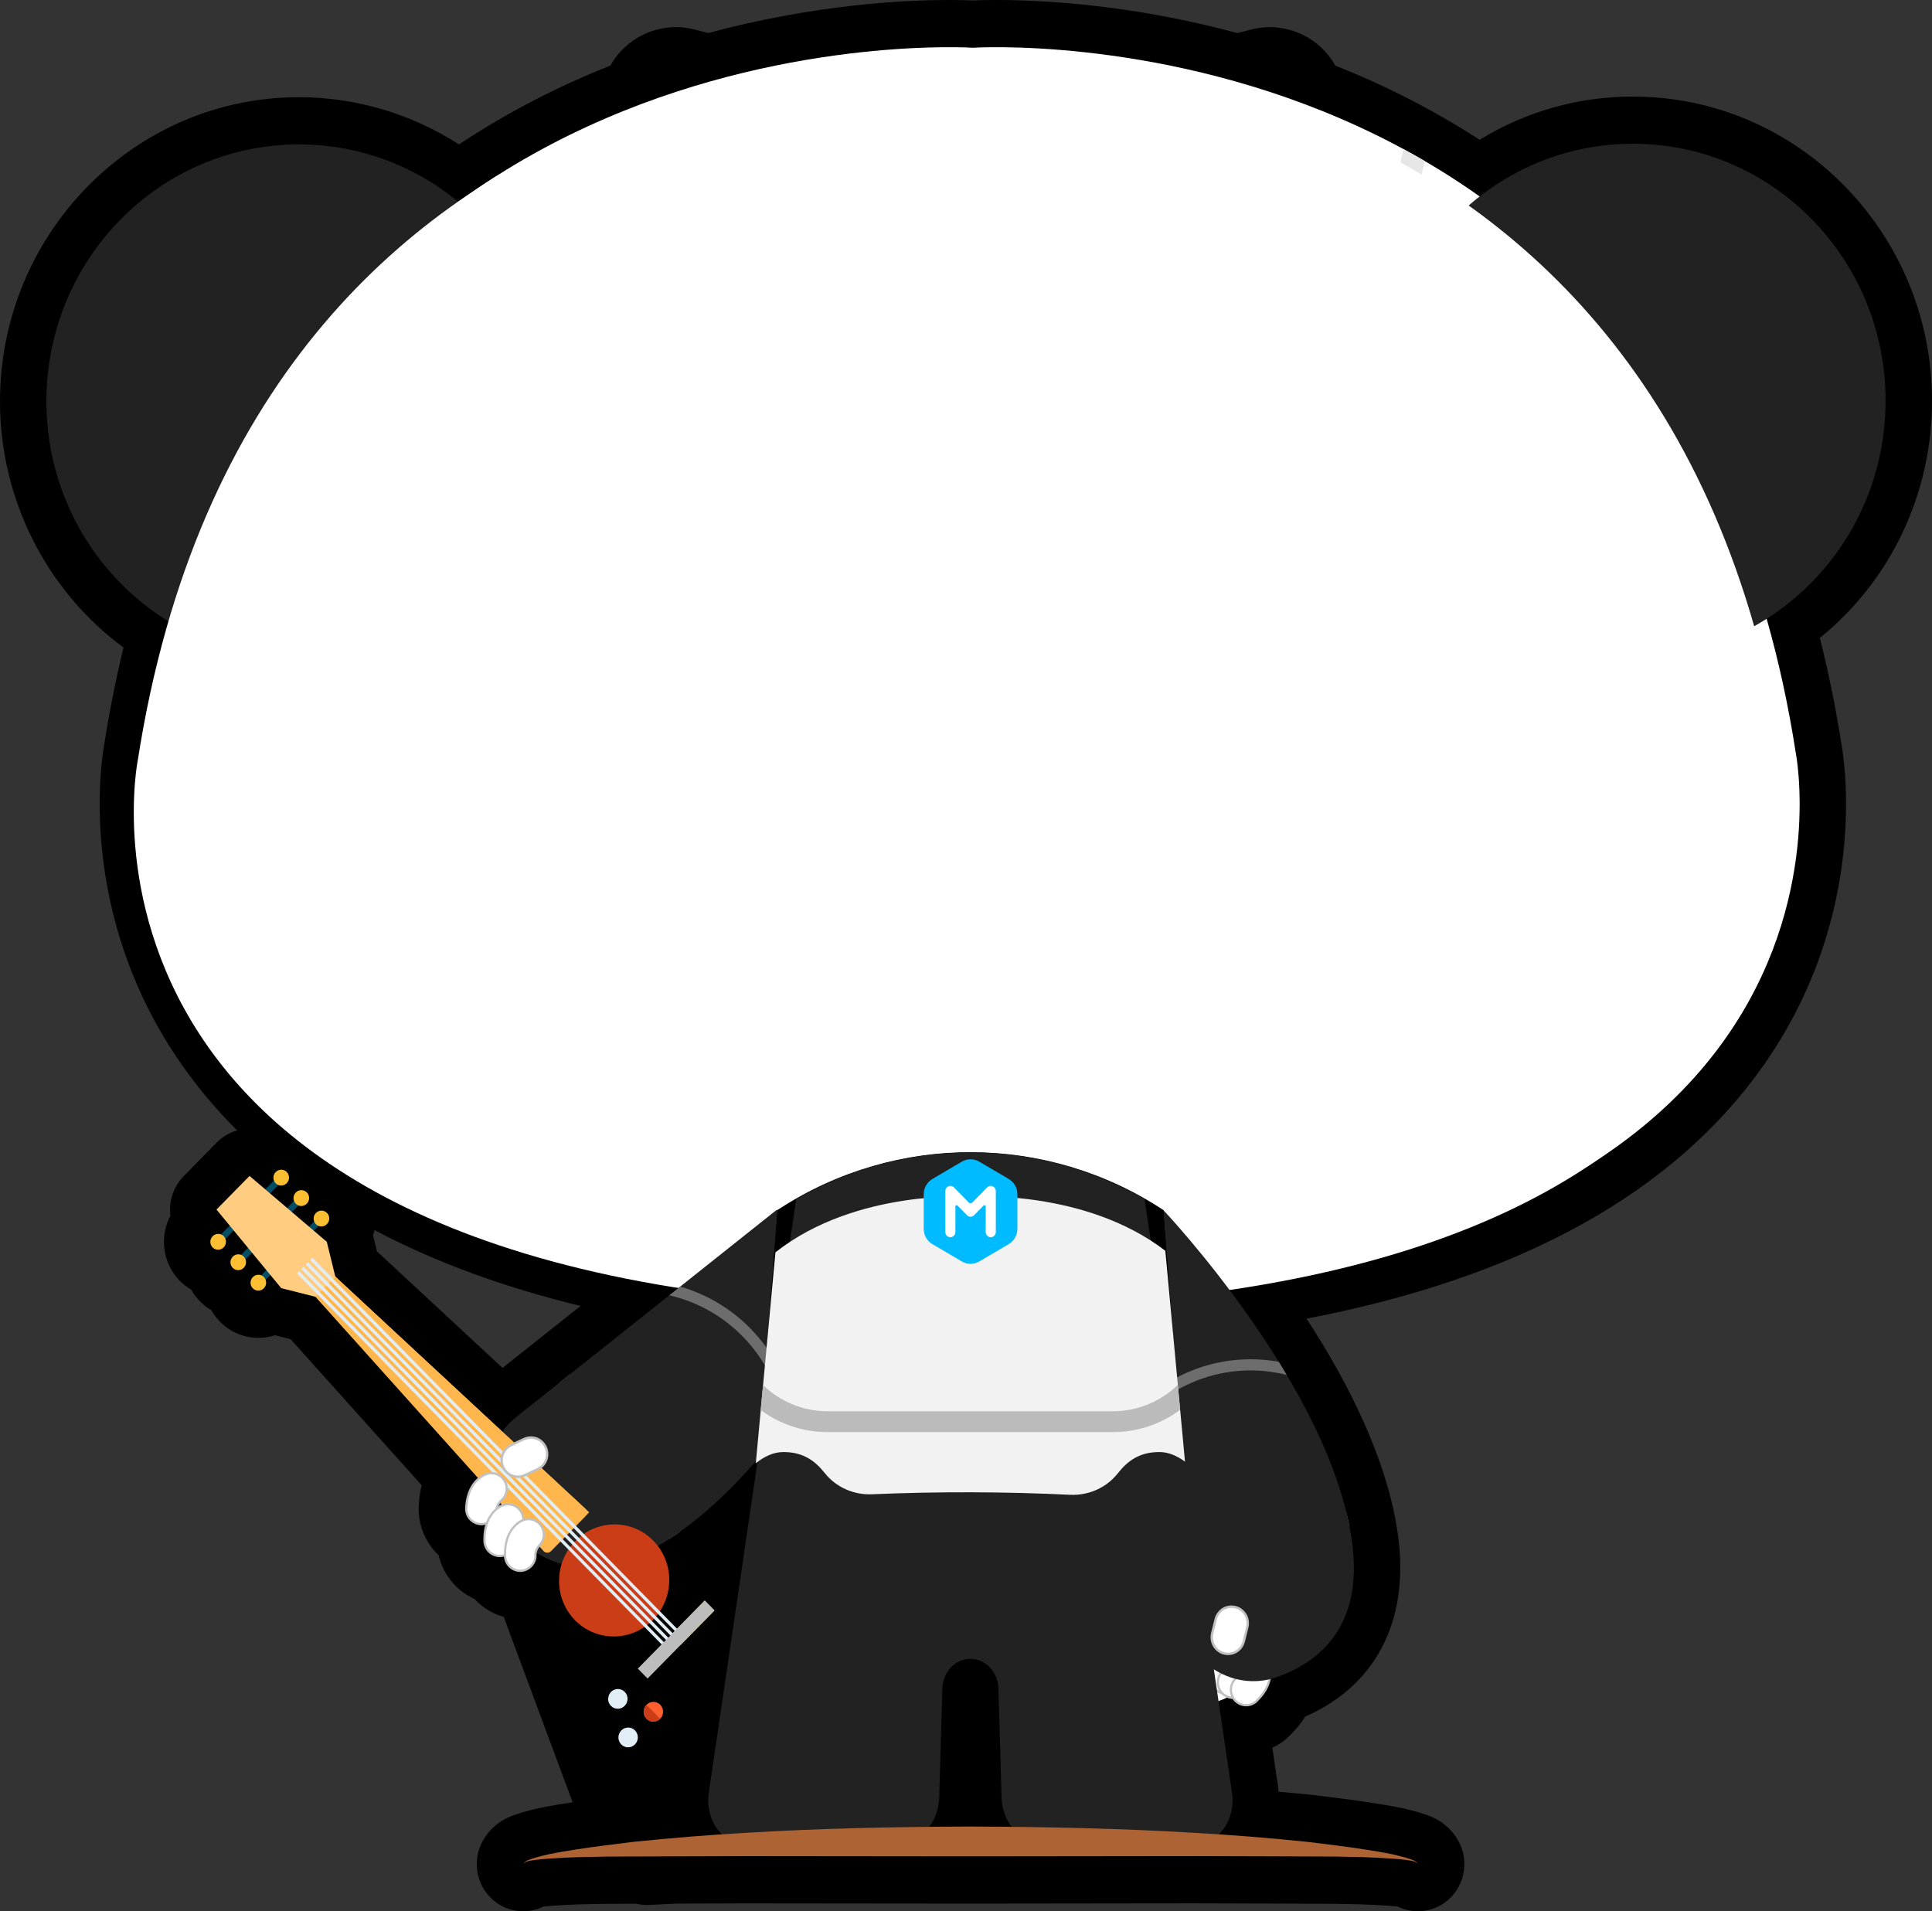 <svg version="1.1" xmlns="http://www.w3.org/2000/svg" xmlns:xlink="http://www.w3.org/1999/xlink" width="119.985" height="118.706" viewBox="0,0,119.985,118.706"><rect x="0" y="0" width="119.985" height="118.706" fill="#333333" stroke="none"/><g transform="translate(-210,-151.036)"><g data-paper-data="{&quot;isPaintingLayer&quot;:true}" fill-rule="evenodd" stroke-linecap="butt" stroke-linejoin="miter" stroke-miterlimit="10" stroke-dasharray="" stroke-dashoffset="0" style="mix-blend-mode: normal"><path d="M272.431,264.498c-0.718,-0.007 -1.437,-0.015 -2.156,-0.02c-0.725,0.004 -1.45,0.013 -2.174,0.02c0.229,-0.35 0.364,-0.753 0.394,-1.17l0.131,-5.922c0.052,-0.87 0.769,-1.551 1.64,-1.557c0.864,0 1.58,0.68 1.638,1.558l0.132,5.92c0.03,0.434 0.175,0.83 0.395,1.171M252.214,265.167l2.257,-8.901c0.037,-0.153 0.115,-0.293 0.224,-0.406c0.02,-0.02 0.045,-0.033 0.066,-0.05c0.073,-0.06 0.155,-0.107 0.244,-0.139l-0.984,6.682c-0.155,1.052 0.195,2.015 0.836,2.618c-0.882,0.059 -1.762,0.121 -2.643,0.196M256.195,247.594l-1.745,-0.672l-2.133,-0.82c1.7,-1.22 3.299,-2.775 4.754,-4.46l-0.876,5.952" data-paper-data="{&quot;index&quot;:null}" fill="none" stroke="#ff0000" stroke-width="0.269"/><path d="M246.054,232.146c-4.828,-1.175 -9.098,-2.748 -12.8,-4.716c-0.023,0.111 -0.052,0.22 -0.086,0.33l0.242,0.995l7.8,7.242zM210,175.964c0,-10.416 8.33,-18.892 18.571,-18.892c3.523,0.006 6.969,1.024 9.93,2.933c2.957,-1.954 6.109,-3.594 9.406,-4.894c1.067,-1.903 3.308,-2.814 5.4,-2.196l0.676,0.175c6.598,-1.782 12.18,-2.054 14.975,-2.054c0.711,0 1.208,0.018 1.46,0.03c0.485,-0.022 0.971,-0.032 1.457,-0.03c2.797,0 8.379,0.273 14.977,2.055l0.676,-0.175c2.092,-0.619 4.334,0.293 5.4,2.197c3.133,1.235 6.136,2.778 8.965,4.605c2.863,-1.761 6.16,-2.69 9.521,-2.684c10.241,-0.001 18.571,8.472 18.571,18.891c0,5.799 -2.567,11.16 -6.963,14.73c0.549,2.187 0.997,4.397 1.342,6.625c0.187,1.032 1.7,10.584 -4.822,19.894c-5.55,7.92 -15.091,13.21 -28.4,15.76c2.637,4.049 5.112,8.938 5.704,13.643c0.653,5.194 -1.45,9.184 -5.794,11.075c-0.232,0.377 -0.515,0.734 -0.847,1.07c-0.089,0.096 -0.184,0.187 -0.284,0.274l-0.03,0.027c-0.139,0.126 -0.29,0.234 -0.448,0.33c-0.137,0.086 -0.279,0.163 -0.425,0.231l0.344,2.335c0.019,0.132 0.034,0.264 0.045,0.397c0.728,0.064 1.431,0.132 2.116,0.202c1.421,0.168 2.556,0.318 3.608,0.476c0.638,0.1 1.248,0.199 1.875,0.327l0.058,0.012c0.345,0.079 0.69,0.16 1.031,0.26c0.055,0.017 0.109,0.035 0.163,0.055l0.04,0.011c0.42,0.124 1.54,0.455 2.238,1.649c0.773,1.318 0.415,3.02 -0.819,3.901c-0.856,0.614 -1.982,0.704 -2.925,0.234c-0.19,-0.02 -0.381,-0.033 -0.572,-0.046c-0.568,-0.04 -1.112,-0.066 -1.656,-0.084c-1.041,-0.031 -2.083,-0.045 -3.124,-0.043h-0.256l-6.981,-0.022l-13.924,0.017l-13.94,-0.014l-4.334,0.014l-1.684,0.085c-0.274,0.014 -0.549,-0.012 -0.815,-0.078l-0.125,0.001h-0.327c-1.178,0 -2.156,0.013 -3.078,0.04c-0.539,0.018 -1.079,0.045 -1.617,0.083c-0.214,0.015 -0.41,0.027 -0.6,0.048c-0.943,0.47 -2.068,0.379 -2.923,-0.235c-1.235,-0.881 -1.592,-2.581 -0.82,-3.9c0.698,-1.194 1.816,-1.525 2.236,-1.649l0.041,-0.012c0.054,-0.02 0.109,-0.038 0.164,-0.054c0.34,-0.1 0.685,-0.183 1.031,-0.262l0.06,-0.012c0.633,-0.13 1.24,-0.227 1.858,-0.324l0.156,-0.024l-2.35,-6.323l-1.927,-5.19c-0.698,-0.197 -1.328,-0.583 -1.82,-1.116c-1.121,-0.507 -1.942,-1.508 -2.22,-2.706c-0.651,-0.615 -1.074,-1.433 -1.201,-2.32c-0.032,-0.181 -0.046,-0.364 -0.043,-0.547l0.001,-0.052c0,-0.13 0.007,-0.259 0.02,-0.386c0.026,-0.354 0.082,-0.705 0.166,-1.05l-8.14,-9.072l-0.974,-0.246c-1.204,0.393 -2.527,0.067 -3.411,-0.839c-0.214,-0.217 -0.395,-0.459 -0.542,-0.719c-0.256,-0.149 -0.493,-0.333 -0.706,-0.551c-0.216,-0.218 -0.396,-0.46 -0.54,-0.718c-0.26,-0.152 -0.499,-0.337 -0.71,-0.552c-1.074,-1.094 -1.268,-2.751 -0.579,-4.05c-0.115,-0.899 0.188,-1.802 0.822,-2.45l2.05,-2.087c0.351,-0.357 0.789,-0.617 1.271,-0.753c-1.337,-1.326 -2.546,-2.775 -3.61,-4.328c-6.318,-9.229 -4.831,-18.616 -4.646,-19.637c0.315,-2.024 0.715,-4.035 1.197,-6.026c-4.78,-3.53 -7.67,-9.2 -7.67,-15.29z" data-paper-data="{&quot;index&quot;:null}" fill="#000000" stroke="none" stroke-width="1"/><path d="M219.312,197.783c7.243,-46.638 51.105,-43.782 51.105,-43.782c0,0 43.864,-2.856 51.106,43.782c0,0 6.763,33.988 -51.106,33.988c-57.869,0 -51.105,-33.988 -51.105,-33.988" data-paper-data="{&quot;index&quot;:null}" fill="#ffffff" stroke="none" stroke-width="1"/><path d="M212.881,175.965c0,-8.815 7.025,-15.96 15.69,-15.96c8.665,0 15.689,7.145 15.689,15.959c0,8.815 -7.024,15.96 -15.688,15.96c-8.666,0 -15.69,-7.145 -15.69,-15.96M295.724,175.924c0,-8.814 7.024,-15.96 15.69,-15.96c8.664,0 15.688,7.146 15.688,15.96c0,8.815 -7.024,15.96 -15.688,15.96c-8.666,0 -15.689,-7.145 -15.689,-15.959" data-paper-data="{&quot;index&quot;:null}" fill="#222222" stroke="none" stroke-width="1"/><path d="M268.861,181.925c-8.82,0 -16.92,-1.886 -22.227,-5.175c-2.658,-1.648 -5.026,-6.325 -7.073,-13.945c0.425,-0.29 0.85,-0.573 1.279,-0.845c1.953,7.387 4.204,12.092 6.542,13.54c5.088,3.154 12.916,4.962 21.479,4.962h0.01c8.575,-0.002 16.522,-1.816 21.806,-4.978c0.9,-0.538 2.285,-1.965 3.773,-5.706c0.987,-2.48 1.892,-5.654 2.71,-9.483c0.44,0.236 0.877,0.485 1.315,0.74c-1.905,8.764 -4.273,14.037 -7.069,15.71c-5.498,3.29 -13.71,5.177 -22.531,5.18z" data-paper-data="{&quot;index&quot;:null}" fill="#e6e6e6" stroke="none" stroke-width="1"/><path d="M218.551,198.291c7.243,-46.638 51.105,-43.782 51.105,-43.782c0,0 43.864,-2.856 51.106,43.782c0,0 6.763,33.988 -51.106,33.988c-57.869,0 -51.105,-33.988 -51.105,-33.988M285.618,256.772c0.02,-0.071 0.066,-0.086 0.11,-0.104c1.559,-0.52 1.619,-1.68 1.621,-1.728c0.026,-0.267 -0.061,-0.533 -0.24,-0.732c-0.179,-0.199 -0.435,-0.314 -0.703,-0.316c-0.412,0.025 -0.72,0.242 -0.863,0.568c-0.138,0.3 -0.442,0.394 -0.455,0.399c-0.412,0.135 -0.68,0.537 -0.653,0.977c0.028,0.502 0.441,0.895 0.943,0.9l0.062,-0.002l0.062,-0.01z" data-paper-data="{&quot;index&quot;:null}" fill="#ffffff" stroke="none" stroke-width="1"/><path d="M287.168,253.314c0.286,0.003 0.558,0.126 0.75,0.339c0.192,0.213 0.285,0.496 0.258,0.781h0.003c0,0 -0.041,1.25 -1.664,1.791c-0.048,0.02 -0.099,0.036 -0.15,0.047l-0.052,0.015v-0.003c-0.035,0.005 -0.07,0.01 -0.106,0.012l-0.067,0.002c-0.531,0 -0.978,-0.42 -1.012,-0.965c-0.03,-0.482 0.27,-0.907 0.701,-1.049c0,0 0.286,-0.087 0.411,-0.359l0.001,-0.002c0.161,-0.369 0.525,-0.608 0.927,-0.609M287.168,253.454c-0.349,0.002 -0.663,0.21 -0.802,0.53c-0.08,0.165 -0.212,0.299 -0.376,0.382l0.003,0.011l-0.122,0.04c-0.385,0.129 -0.634,0.502 -0.606,0.907c0.026,0.465 0.409,0.83 0.875,0.835l0.058,-0.002c0.031,-0.003 0.062,-0.007 0.092,-0.012l0.045,-0.006v-0.004c0.047,-0.01 0.092,-0.024 0.137,-0.042c1.305,-0.436 1.524,-1.332 1.562,-1.592l0.005,-0.08c0.023,-0.246 -0.058,-0.491 -0.224,-0.675c-0.166,-0.184 -0.401,-0.29 -0.648,-0.292" data-paper-data="{&quot;index&quot;:null}" fill="#c1c1c1" stroke="none" stroke-width="1"/><path d="M286.577,256.487c-0.447,-0.005 -0.831,-0.32 -0.923,-0.758c-0.094,-0.428 0.111,-0.865 0.5,-1.066c0.187,-0.097 0.328,-0.263 0.393,-0.463c0.091,-0.341 0.364,-0.604 0.709,-0.682c0.272,-0.056 0.555,0.009 0.775,0.178c0.22,0.169 0.356,0.426 0.371,0.703c0.006,0.05 0.117,1.206 -1.347,1.956c-0.042,0.024 -0.086,0.046 -0.098,0.114l-0.124,-0.023l-0.054,0.019c-0.066,0.015 -0.134,0.022 -0.202,0.022" data-paper-data="{&quot;index&quot;:null}" fill="#ffffff" stroke="none" stroke-width="1"/><path d="M287.459,253.426c0.538,0.005 0.98,0.428 1.01,0.965h0.002c0,0 0.144,1.242 -1.381,2.024c-0.045,0.027 -0.092,0.05 -0.142,0.07l-0.049,0.022l-0.002,-0.003c-0.103,0.035 -0.211,0.052 -0.32,0.052c-0.467,0 -0.887,-0.329 -0.99,-0.812c-0.1,-0.459 0.121,-0.928 0.539,-1.143l-0.002,-0.001c0,0 0.271,-0.13 0.355,-0.417l0.001,-0.002c0.121,-0.442 0.521,-0.751 0.979,-0.755M287.459,253.566c-0.398,0.004 -0.744,0.272 -0.847,0.657c-0.064,0.215 -0.21,0.357 -0.316,0.433l0.005,0.012l-0.113,0.058c-0.36,0.182 -0.553,0.589 -0.467,0.988c0.086,0.405 0.442,0.697 0.856,0.702c0.094,-0 0.188,-0.015 0.278,-0.045l0.043,-0.014v-0.003c0.045,-0.018 0.088,-0.04 0.13,-0.064c1.224,-0.628 1.311,-1.546 1.31,-1.81l-0.006,-0.08c-0.027,-0.465 -0.409,-0.829 -0.874,-0.834" data-paper-data="{&quot;index&quot;:null}" fill="#c1c1c1" stroke="none" stroke-width="1"/><path d="M287.388,256.945c-0.341,-0.001 -0.654,-0.186 -0.821,-0.483c-0.216,-0.38 -0.149,-0.863 0.162,-1.17c0.009,-0.009 0.241,-0.231 0.235,-0.563c-0.011,-0.357 0.171,-0.689 0.475,-0.867c0.142,-0.084 0.306,-0.128 0.471,-0.128c0.394,0.001 0.747,0.246 0.884,0.616c0.005,0.011 0.471,1.108 -0.704,2.278c-0.033,0.036 -0.068,0.069 -0.048,0.151l-0.124,-0.005l-0.059,0.043c-0.143,0.084 -0.305,0.128 -0.47,0.128z" data-paper-data="{&quot;index&quot;:null}" fill="#ffffff" stroke="none" stroke-width="1"/><path d="M287.91,253.664c0.421,0.001 0.798,0.263 0.945,0.657h0.001c0,0 0.506,1.14 -0.715,2.354c-0.035,0.039 -0.074,0.075 -0.116,0.109c-0.013,0.013 -0.026,0.025 -0.04,0.037l-0.001,-0.003c-0.029,0.02 -0.058,0.04 -0.09,0.06c-0.153,0.09 -0.327,0.138 -0.505,0.137c-0.351,0 -0.693,-0.186 -0.88,-0.518c-0.231,-0.41 -0.16,-0.923 0.173,-1.255v-0.001c0,0 0.22,-0.206 0.214,-0.506v-0.002c-0.014,-0.38 0.181,-0.737 0.508,-0.931c0.153,-0.091 0.328,-0.138 0.506,-0.138M287.91,253.804c-0.153,0 -0.305,0.041 -0.438,0.119c-0.281,0.165 -0.45,0.473 -0.438,0.809c-0.001,0.183 -0.06,0.36 -0.17,0.506l0.008,0.01l-0.093,0.094c-0.289,0.286 -0.352,0.73 -0.152,1.085c0.121,0.219 0.331,0.375 0.575,0.428c0.244,0.053 0.5,-0.002 0.701,-0.151l0.037,-0.026l-0.001,-0.003c0.038,-0.031 0.073,-0.064 0.106,-0.1c0.981,-0.976 0.79,-1.878 0.71,-2.129l-0.028,-0.073c-0.129,-0.341 -0.454,-0.567 -0.818,-0.569" data-paper-data="{&quot;index&quot;:null}" fill="#c1c1c1" stroke="none" stroke-width="1"/><path d="M293.628,245.017c0.066,0.28 0.127,0.558 0.181,0.835c-3.905,-1.892 -8.638,-0.696 -11.358,2.965l-0.24,-0.8c2.841,-3.483 7.462,-4.66 11.417,-3" data-paper-data="{&quot;index&quot;:null}" fill="#6d6d6d" stroke="none" stroke-width="1"/><path d="M282.24,226.183c0,0 10.532,11.111 11.745,20.765c0.64,5.095 -2.021,7.3 -4.676,8.247c-2.456,0.876 -5.128,-0.582 -5.884,-3.115l-5.965,-19.953l4.779,-5.944z" data-paper-data="{&quot;index&quot;:null}" fill="#222222" stroke="none" stroke-width="1"/><path d="M289.418,235.616c0.166,0.268 0.33,0.54 0.493,0.815c-3.785,-0.956 -7.78,0.58 -9.988,3.932l-0.076,-0.258l-0.174,-0.581c2.285,-3.097 6.059,-4.577 9.745,-3.908" data-paper-data="{&quot;index&quot;:null}" fill="#6d6d6d" stroke="none" stroke-width="1"/><path d="M286.264,253.757c-0.236,-0.001 -0.465,-0.085 -0.646,-0.237c-0.299,-0.257 -0.428,-0.661 -0.335,-1.044l0.218,-0.874c0.079,-0.341 0.329,-0.617 0.662,-0.727c0.332,-0.11 0.698,-0.04 0.965,0.186c0.3,0.257 0.429,0.661 0.335,1.045l-0.218,0.873c-0.036,0.149 -0.105,0.287 -0.201,0.406c-0.193,0.236 -0.477,0.372 -0.78,0.372" data-paper-data="{&quot;index&quot;:null}" fill="#ffffff" stroke="none" stroke-width="1"/><path d="M286.482,250.749c0.244,0 0.49,0.084 0.693,0.254c0.324,0.274 0.462,0.709 0.358,1.12h0.001l-0.217,0.875c-0.04,0.154 -0.11,0.303 -0.217,0.434c-0.181,0.225 -0.446,0.367 -0.734,0.395c-0.288,0.027 -0.574,-0.063 -0.795,-0.25c-0.332,-0.28 -0.457,-0.72 -0.358,-1.12h-0.002l0.218,-0.874c0.039,-0.159 0.113,-0.307 0.217,-0.434c0.204,-0.253 0.511,-0.4 0.836,-0.4M286.482,250.899c-0.434,-0 -0.811,0.298 -0.91,0.721l-0.037,0.145l-0.145,0.583l0.002,0.001l-0.036,0.145c-0.087,0.355 0.033,0.729 0.31,0.968c0.191,0.161 0.438,0.238 0.686,0.214c0.248,-0.024 0.477,-0.146 0.634,-0.34c0.09,-0.109 0.154,-0.237 0.188,-0.375l0.037,-0.145l0.144,-0.584h-0.001l0.037,-0.145c0.087,-0.356 -0.032,-0.73 -0.31,-0.969c-0.168,-0.141 -0.38,-0.219 -0.599,-0.219" data-paper-data="{&quot;index&quot;:null}" fill="#c1c1c1" stroke="none" stroke-width="1"/><path d="M290.821,189.279c-5.038,-0.291 -8.931,-4.5 -8.765,-9.316l0.048,-1.377c0.164,-4.756 4.258,-8.571 9.204,-8.516c5.071,0.055 9.248,4.135 9.169,9.11l-0.022,1.442c-0.079,5.042 -4.47,8.956 -9.634,8.658" data-paper-data="{&quot;index&quot;:null}" fill="#ffffff" stroke="none" stroke-width="1"/><path d="M249.767,189.733c-5.177,0.22 -9.537,-3.797 -9.602,-8.894l-0.018,-1.459c-0.064,-5.04 4.121,-9.168 9.217,-9.209c5.005,-0.041 9.149,3.888 9.285,8.765l0.04,1.412c0.14,4.93 -3.837,9.169 -8.922,9.385" data-paper-data="{&quot;index&quot;:null}" fill="#ffffff" stroke="none" stroke-width="1"/><path d="M255.568,175.861c0.046,1.772 -1.271,3.245 -2.95,3.286c-1.69,0.04 -3.097,-1.383 -3.135,-3.174c-0.037,-1.787 1.304,-3.248 2.984,-3.27c1.672,-0.02 3.055,1.391 3.1,3.158" data-paper-data="{&quot;index&quot;:null}" fill="#ffffff" stroke="none" stroke-width="1"/><path d="M252.231,246.167c-0.232,0.165 -0.465,0.322 -0.7,0.473c0.329,-4.388 -2.473,-8.449 -6.81,-9.712l0.648,-0.515c4.216,1.442 6.96,5.403 6.862,9.754" data-paper-data="{&quot;index&quot;:null}" fill="#6d6d6d" stroke="none" stroke-width="1"/><path d="M265.403,228.578c0,0 -6.397,13.996 -14.813,18.624c-4.443,2.442 -7.424,0.711 -9.248,-1.467c-1.688,-2.016 -1.312,-5.077 0.737,-6.706l16.151,-12.846z" data-paper-data="{&quot;index&quot;:null}" fill="#222222" stroke="none" stroke-width="1"/><path d="M259.338,238.787c-0.187,0.254 -0.377,0.508 -0.57,0.761c-0.488,-3.937 -3.334,-7.174 -7.204,-8.063l0.209,-0.165l0.47,-0.375c3.663,1.053 6.38,4.102 7.095,7.842" data-paper-data="{&quot;index&quot;:null}" fill="#6d6d6d" stroke="none" stroke-width="1"/><path d="M266.088,265.615h-8.269c-1.408,0 -2.517,-1.222 -2.405,-2.65l2.877,-36.782h23.95l2.877,36.782c0.11,1.428 -0.999,2.65 -2.405,2.65h-8.269c-1.269,0 -2.32,-1 -2.407,-2.288l-0.132,-5.921c-0.052,-0.87 -0.769,-1.551 -1.64,-1.557c-0.863,0 -1.579,0.68 -1.639,1.557l-0.131,5.921c-0.086,1.287 -1.139,2.288 -2.407,2.288" data-paper-data="{&quot;index&quot;:null}" fill="#000001" stroke="none" stroke-width="1"/><path d="M257.625,234.706l0.666,-8.523l0.151,-0.097c7.251,-4.687 16.586,-4.649 23.798,0.097l0.663,8.477" data-paper-data="{&quot;index&quot;:null}" fill="#000001" stroke="none" stroke-width="1"/><path d="M265.626,265.615h-9.183c-1.563,0 -2.678,-1.517 -2.421,-3.262l5.425,-36.838l0.141,-0.08c6.672,-3.791 14.853,-3.76 21.497,0.08l5.424,36.838c0.257,1.745 -0.857,3.262 -2.421,3.262h-9.182c-1.41,0 -2.59,-1.243 -2.7,-2.822l-0.203,-6.972c-0.07,-0.993 -0.83,-1.758 -1.738,-1.758c-0.907,0 -1.666,0.765 -1.737,1.758l-0.203,6.972c-0.11,1.58 -1.29,2.822 -2.699,2.822" data-paper-data="{&quot;index&quot;:null}" fill="#222222" stroke="none" stroke-width="1"/><path d="M227.51,229.489l-1.377,1.4l-0.273,-0.277l1.377,-1.401z" data-paper-data="{&quot;index&quot;:null}" fill="#004e66" stroke="none" stroke-width="1"/><path d="M250.147,257.788c-0.235,-0.238 -0.233,-0.627 0.003,-0.868c0.112,-0.116 0.266,-0.182 0.427,-0.182c0.161,-0.001 0.315,0.064 0.428,0.178c0.235,0.243 0.233,0.628 -0.004,0.869c-0.112,0.116 -0.266,0.181 -0.426,0.182c-0.161,0.001 -0.315,-0.064 -0.428,-0.179" data-paper-data="{&quot;index&quot;:null}" fill="#ff5f2e" stroke="none" stroke-width="1"/><path d="M225.701,231.052c-0.189,-0.194 -0.188,-0.504 0.003,-0.697c0.089,-0.093 0.213,-0.146 0.342,-0.147c0.129,-0.001 0.253,0.051 0.343,0.143c0.188,0.195 0.187,0.505 -0.003,0.698c-0.09,0.093 -0.213,0.146 -0.342,0.146c-0.129,0.001 -0.253,-0.051 -0.343,-0.143" data-paper-data="{&quot;index&quot;:null}" fill="#fcbe32" stroke="none" stroke-width="1"/><path d="M226.261,228.22l-1.377,1.4l-0.274,-0.277l1.377,-1.402z" data-paper-data="{&quot;index&quot;:null}" fill="#004e66" stroke="none" stroke-width="1"/><path d="M224.453,229.781c-0.189,-0.194 -0.188,-0.504 0.003,-0.697c0.09,-0.092 0.213,-0.145 0.342,-0.145c0.129,-0.001 0.252,0.051 0.343,0.142c0.188,0.195 0.186,0.504 -0.003,0.697c-0.09,0.093 -0.213,0.146 -0.342,0.146c-0.129,0.001 -0.253,-0.051 -0.343,-0.143" data-paper-data="{&quot;index&quot;:null}" fill="#fcbe32" stroke="none" stroke-width="1"/><path d="M225.013,226.95l-1.377,1.4l-0.274,-0.277l1.377,-1.402z" data-paper-data="{&quot;index&quot;:null}" fill="#004e66" stroke="none" stroke-width="1"/><path d="M223.203,228.512c-0.188,-0.195 -0.187,-0.505 0.003,-0.698c0.09,-0.093 0.214,-0.146 0.343,-0.146c0.129,-0.001 0.253,0.051 0.344,0.143c0.188,0.195 0.187,0.505 -0.003,0.698c-0.09,0.093 -0.214,0.146 -0.343,0.146c-0.129,0.001 -0.253,-0.051 -0.344,-0.143" data-paper-data="{&quot;index&quot;:null}" fill="#fcbe32" stroke="none" stroke-width="1"/><path d="M230.147,226.806l-1.377,1.401l-0.273,-0.277l1.376,-1.402z" data-paper-data="{&quot;index&quot;:null}" fill="#004e66" stroke="none" stroke-width="1"/><path d="M230.306,226.367c0.189,0.194 0.188,0.504 -0.003,0.697c-0.19,0.194 -0.497,0.196 -0.685,0.003c-0.188,-0.195 -0.186,-0.504 0.003,-0.697c0.09,-0.092 0.213,-0.145 0.342,-0.145c0.129,-0.001 0.252,0.051 0.343,0.142" data-paper-data="{&quot;index&quot;:null}" fill="#fcbe32" stroke="none" stroke-width="1"/><path d="M228.899,225.536l-1.377,1.4l-0.274,-0.277l1.377,-1.401z" data-paper-data="{&quot;index&quot;:null}" fill="#004e66" stroke="none" stroke-width="1"/><path d="M229.058,225.097c0.189,0.194 0.188,0.504 -0.003,0.697c-0.09,0.093 -0.214,0.146 -0.343,0.146c-0.129,0.001 -0.253,-0.051 -0.344,-0.143c-0.188,-0.195 -0.186,-0.504 0.003,-0.697c0.09,-0.093 0.214,-0.146 0.343,-0.146c0.129,-0.001 0.253,0.051 0.344,0.143" data-paper-data="{&quot;index&quot;:null}" fill="#fcbe32" stroke="none" stroke-width="1"/><path d="M227.65,224.266l-1.377,1.4l-0.273,-0.276l1.377,-1.402z" data-paper-data="{&quot;index&quot;:null}" fill="#004e66" stroke="none" stroke-width="1"/><path d="M227.809,223.827c0.189,0.194 0.188,0.504 -0.003,0.697c-0.09,0.093 -0.213,0.145 -0.342,0.146c-0.129,0.001 -0.253,-0.051 -0.344,-0.142c-0.188,-0.196 -0.187,-0.505 0.003,-0.699c0.09,-0.092 0.214,-0.145 0.343,-0.145c0.129,-0 0.253,0.051 0.343,0.143" data-paper-data="{&quot;index&quot;:null}" fill="#fcbe32" stroke="none" stroke-width="1"/><path d="M250.15,256.92l0.85,0.865c-0.112,0.115 -0.265,0.181 -0.426,0.181c-0.161,0.001 -0.315,-0.064 -0.427,-0.178c-0.234,-0.242 -0.233,-0.627 0.003,-0.868" data-paper-data="{&quot;index&quot;:null}" fill="#cb3d16" stroke="none" stroke-width="1"/><path d="M247.779,256.487c0.019,-0.233 0.171,-0.433 0.391,-0.513c0.219,-0.08 0.465,-0.025 0.629,0.141c0.235,0.242 0.233,0.627 -0.004,0.867c-0.112,0.115 -0.265,0.181 -0.426,0.182c-0.161,0.001 -0.315,-0.063 -0.427,-0.178c-0.114,-0.116 -0.177,-0.272 -0.176,-0.434c0,-0.022 0.01,-0.044 0.013,-0.065M249.438,258.51c0.234,0.243 0.233,0.627 -0.003,0.868c-0.237,0.241 -0.62,0.242 -0.854,0.003c-0.234,-0.242 -0.233,-0.627 0.003,-0.868c0.112,-0.115 0.265,-0.181 0.426,-0.182c0.161,-0.001 0.315,0.063 0.428,0.178" data-paper-data="{&quot;index&quot;:null}" fill="#e1eef6" stroke="none" stroke-width="1"/><path d="M229.312,230.04l0.576,-0.586l16.702,15.509l-1.305,1.327z" data-paper-data="{&quot;index&quot;:null}" fill="#ffb74d" stroke="none" stroke-width="1"/><path d="M244.216,247.377c-0.061,0.062 -0.145,0.097 -0.232,0.095c-0.087,-0.002 -0.17,-0.04 -0.228,-0.105l-15.02,-16.74l1.153,-1.172l16.456,15.28c0.064,0.06 0.101,0.143 0.104,0.23c0.002,0.088 -0.031,0.172 -0.092,0.236l-2.14,2.177" data-paper-data="{&quot;index&quot;:null}" fill="#ffb74d" stroke="none" stroke-width="1"/><path d="M246.99,250.366c-0.63,-0.651 -0.625,-1.686 0.01,-2.332c0.3,-0.31 0.713,-0.486 1.144,-0.488c0.432,-0.002 0.846,0.17 1.149,0.478c0.63,0.651 0.626,1.686 -0.01,2.332c-0.3,0.31 -0.713,0.486 -1.144,0.488c-0.432,0.002 -0.846,-0.171 -1.149,-0.478" data-paper-data="{&quot;index&quot;:null}" fill="#004e66" stroke="none" stroke-width="1"/><path d="M223.445,226.159l2.052,-2.087l4.799,4.09l0.528,2.16l-0.619,0.628l-0.616,0.627l-1.9,-0.48l-0.223,-0.055z" data-paper-data="{&quot;index&quot;:null}" fill="#ffcc80" stroke="none" stroke-width="1"/><path d="M246.99,250.366c-0.63,-0.651 -0.625,-1.686 0.01,-2.332c0.3,-0.31 0.713,-0.486 1.144,-0.488c0.432,-0.002 0.846,0.17 1.149,0.478c0.63,0.651 0.626,1.686 -0.01,2.332c-0.3,0.31 -0.713,0.486 -1.144,0.488c-0.432,0.002 -0.846,-0.171 -1.149,-0.478" data-paper-data="{&quot;index&quot;:null}" fill="#004e66" stroke="none" stroke-width="1"/><path d="M246.99,250.366c-0.63,-0.651 -0.625,-1.686 0.01,-2.332c0.3,-0.31 0.713,-0.486 1.144,-0.488c0.432,-0.002 0.846,0.17 1.149,0.478c0.63,0.651 0.626,1.686 -0.01,2.332c-0.3,0.31 -0.713,0.486 -1.144,0.488c-0.432,0.002 -0.846,-0.171 -1.149,-0.478" data-paper-data="{&quot;index&quot;:null}" fill="#d84315" stroke="none" stroke-width="1"/><path d="M245.712,251.666c-1.33,-1.353 -1.321,-3.556 0.022,-4.921c1.341,-1.365 3.507,-1.375 4.837,-0.021c1.33,1.353 1.321,3.556 -0.02,4.921c-1.343,1.365 -3.509,1.374 -4.839,0.021" data-paper-data="{&quot;index&quot;:null}" fill="#cb3d16" stroke="none" stroke-width="1"/><path d="M254.357,251.077l-2.08,2.116l-0.608,-0.616l2.081,-2.118z" data-paper-data="{&quot;index&quot;:null}" fill="#fcbe32" stroke="none" stroke-width="1"/><path d="M225.915,225.753l26.5,26.956M225.642,226.03l26.319,26.773M225.37,226.308l26.319,26.772M225.097,226.586l26.319,26.772" data-paper-data="{&quot;index&quot;:null}" fill="none" stroke="#e1eef6" stroke-width="0.197"/><path d="M254.379,251.054l-4.162,4.234l-0.606,-0.617l4.16,-4.235z" data-paper-data="{&quot;index&quot;:null}" fill="#bdbdbd" stroke="none" stroke-width="1"/><path d="M229.669,228.89l-1.375,1.398l-3.627,-3.691l1.374,-1.398z" data-paper-data="{&quot;index&quot;:null}" fill="#ffcc80" stroke="none" stroke-width="1"/><path d="M242.164,242.755c-0.235,0 -0.464,-0.084 -0.645,-0.236c-0.207,-0.176 -0.337,-0.426 -0.36,-0.697c-0.041,-0.432 0.192,-0.843 0.583,-1.03l0.806,-0.377c0.354,-0.166 0.772,-0.11 1.07,0.142c0.207,0.176 0.336,0.423 0.36,0.698c0.041,0.431 -0.192,0.842 -0.583,1.028l-0.805,0.377c-0.133,0.062 -0.279,0.095 -0.426,0.095" data-paper-data="{&quot;index&quot;:null}" fill="#ffffff" stroke="none" stroke-width="1"/><path d="M242.973,240.245c0.244,0 0.49,0.084 0.692,0.255c0.461,0.394 0.523,1.085 0.14,1.555c-0.107,0.13 -0.237,0.229 -0.38,0.295v0.002l-0.804,0.378v-0.002c-0.379,0.181 -0.83,0.121 -1.149,-0.152c-0.462,-0.39 -0.524,-1.086 -0.14,-1.555c0.102,-0.127 0.232,-0.228 0.38,-0.296v-0.002l0.803,-0.378l0.001,0.002c0.143,-0.068 0.299,-0.102 0.457,-0.102M242.973,240.395c-0.137,-0 -0.271,0.03 -0.395,0.088l-0.124,0.057l-0.55,0.257l0.001,0.002l-0.132,0.062c-0.294,0.141 -0.496,0.421 -0.538,0.744c-0.042,0.323 0.083,0.645 0.331,0.856c0.277,0.234 0.665,0.285 0.993,0.131l0.125,-0.058l0.543,-0.254v-0.001l0.137,-0.064c0.294,-0.141 0.496,-0.421 0.538,-0.744c0.042,-0.323 -0.083,-0.645 -0.331,-0.856c-0.167,-0.142 -0.379,-0.22 -0.598,-0.22" data-paper-data="{&quot;index&quot;:null}" fill="#c1c1c1" stroke="none" stroke-width="1"/><path d="M239.896,245.696c-0.459,-0.004 -0.849,-0.335 -0.928,-0.787l-0.015,-0.153c-0.003,-0.05 0.001,-0.1 0.007,-0.152c0.113,-1.675 1.235,-2.013 1.253,-2.018c0.044,-0.016 0.09,-0.029 0.136,-0.037c0.248,-0.044 0.504,0.012 0.711,0.157c0.207,0.144 0.347,0.365 0.391,0.613c0.065,0.35 -0.067,0.708 -0.344,0.932c-0.208,0.174 -0.255,0.431 -0.266,0.544c-0.028,0.502 -0.442,0.897 -0.945,0.901" data-paper-data="{&quot;index&quot;:null}" fill="#ffffff" stroke="none" stroke-width="1"/><path d="M240.522,242.462c0.48,0 0.907,0.348 0.997,0.844c0.072,0.39 -0.083,0.768 -0.367,0.997l-0.001,0.001c-0.14,0.128 -0.226,0.305 -0.24,0.495h-0.001c-0.031,0.538 -0.474,0.961 -1.013,0.967c-0.534,-0.004 -0.975,-0.42 -1.01,-0.953h-0.004c0,-0.018 0,-0.036 0.002,-0.054c-0.002,-0.053 0,-0.107 0.006,-0.16c0.118,-1.733 1.299,-2.08 1.299,-2.08c0.107,-0.037 0.219,-0.056 0.332,-0.057M240.522,242.602c-0.098,0 -0.195,0.017 -0.287,0.05l-0.06,0.021c-0.221,0.089 -1.05,0.516 -1.147,1.944c-0.006,0.045 -0.008,0.091 -0.007,0.137v0.022l0.002,0.026c0.03,0.461 0.412,0.821 0.874,0.824c0.468,-0.003 0.852,-0.37 0.876,-0.837l0.008,-0.13h0.013c0.038,-0.18 0.133,-0.344 0.272,-0.465c0.256,-0.207 0.378,-0.538 0.319,-0.862c-0.074,-0.42 -0.437,-0.727 -0.863,-0.73" data-paper-data="{&quot;index&quot;:null}" fill="#c1c1c1" stroke="none" stroke-width="1"/><path d="M276.463,243.875c-4.1,-0.197 -8.215,-0.208 -12.317,-0.032c-1.13,0.049 -2.228,-0.44 -2.919,-1.31c-0.611,-0.77 -1.342,-1.313 -2.578,-1.313c-0.597,0 -1.172,0.268 -1.711,0.694l1.22,-13.099c5.001,-3.943 12.168,-3.455 12.168,-3.455c0,0 7.051,-0.48 12.045,3.36l1.222,13.097c-0.504,-0.37 -1.037,-0.597 -1.59,-0.597c-1.244,0 -1.978,0.552 -2.592,1.332c-0.694,0.883 -1.807,1.378 -2.948,1.323" data-paper-data="{&quot;index&quot;:null}" fill="#f2f2f2" stroke="none" stroke-width="1"/><path d="M241.035,247.679c-0.429,-0.003 -0.803,-0.293 -0.912,-0.708l-0.027,-0.151c-0.007,-0.05 -0.009,-0.101 -0.006,-0.152c-0.028,-1.684 1.064,-2.112 1.08,-2.117c0.121,-0.056 0.252,-0.085 0.385,-0.085c0.428,0.004 0.801,0.293 0.91,0.707c0.094,0.344 -0.008,0.711 -0.265,0.958c-0.203,0.202 -0.219,0.479 -0.219,0.565c0.006,0.256 -0.09,0.504 -0.268,0.689c-0.178,0.185 -0.422,0.291 -0.678,0.294" data-paper-data="{&quot;index&quot;:null}" fill="#ffffff" stroke="none" stroke-width="1"/><path d="M241.554,244.396c0.46,0.004 0.86,0.314 0.978,0.758c0.102,0.383 -0.02,0.772 -0.282,1.026l-0.001,0.001c-0.212,0.21 -0.2,0.513 -0.2,0.513c0.01,0.462 -0.287,0.89 -0.744,1.018c-0.28,0.075 -0.578,0.027 -0.821,-0.131c-0.243,-0.158 -0.406,-0.412 -0.45,-0.698h-0.004l-0.002,-0.054c-0.007,-0.053 -0.01,-0.107 -0.007,-0.16c-0.028,-1.735 1.12,-2.184 1.12,-2.184h0.001c0.13,-0.058 0.27,-0.089 0.412,-0.09M241.554,244.535c-0.123,0 -0.245,0.027 -0.357,0.079l-0.057,0.025c-0.214,0.108 -1.005,0.606 -0.981,2.038c-0.002,0.045 -0,0.091 0.005,0.136l0.002,0.02l0.004,0.028c0.039,0.247 0.18,0.466 0.39,0.602c0.209,0.137 0.467,0.178 0.708,0.114c0.39,-0.112 0.655,-0.474 0.644,-0.88l-0.002,-0.129l0.011,-0.002c0.023,-0.184 0.105,-0.355 0.234,-0.488c0.237,-0.228 0.331,-0.568 0.244,-0.886c-0.101,-0.385 -0.447,-0.654 -0.845,-0.657" data-paper-data="{&quot;index&quot;:null}" fill="#c1c1c1" stroke="none" stroke-width="1"/><path d="M242.308,248.597c-0.428,-0.004 -0.801,-0.294 -0.91,-0.708l-0.028,-0.15c-0.007,-0.051 -0.009,-0.102 -0.006,-0.153c-0.027,-1.671 1.064,-2.112 1.079,-2.118c0.121,-0.056 0.253,-0.085 0.386,-0.084c0.428,0.003 0.802,0.293 0.91,0.708c0.093,0.344 -0.008,0.711 -0.265,0.958c-0.203,0.2 -0.22,0.478 -0.22,0.563c0.012,0.437 -0.273,0.828 -0.693,0.949c-0.082,0.023 -0.167,0.035 -0.252,0.035" data-paper-data="{&quot;index&quot;:null}" fill="#ffffff" stroke="none" stroke-width="1"/><path d="M242.827,245.314c0.446,0 0.855,0.301 0.978,0.758c0.103,0.382 -0.018,0.772 -0.281,1.026l-0.001,0.001c-0.212,0.21 -0.2,0.514 -0.2,0.514c0.007,0.275 -0.096,0.541 -0.287,0.739c-0.191,0.198 -0.452,0.312 -0.727,0.315c-0.501,-0.003 -0.926,-0.37 -1.001,-0.865h-0.004l-0.002,-0.055c-0.007,-0.053 -0.009,-0.107 -0.006,-0.16c-0.029,-1.735 1.12,-2.184 1.12,-2.184c0.129,-0.059 0.269,-0.09 0.411,-0.09M242.827,245.453c-0.123,0.001 -0.245,0.028 -0.356,0.08l-0.057,0.024c-0.213,0.108 -1.004,0.606 -0.981,2.037c-0.002,0.046 -0,0.092 0.005,0.138l0.001,0.021l0.005,0.026c0.066,0.427 0.432,0.744 0.864,0.748c0.079,0 0.158,-0.011 0.234,-0.032c0.39,-0.112 0.655,-0.474 0.644,-0.88l-0.002,-0.13h0.01c0.024,-0.184 0.106,-0.355 0.235,-0.489c0.237,-0.229 0.33,-0.568 0.244,-0.886c-0.102,-0.384 -0.448,-0.653 -0.846,-0.656" data-paper-data="{&quot;index&quot;:null}" fill="#c1c1c1" stroke="none" stroke-width="1"/><path d="M279.113,238.688c1.506,-0 2.953,-0.589 4.032,-1.64l0.144,1.552c-1.202,0.897 -2.662,1.382 -4.162,1.381h-17.735c-1.495,0.001 -2.95,-0.479 -4.15,-1.37l0.145,-1.551c1.077,1.045 2.519,1.629 4.02,1.628h17.705z" data-paper-data="{&quot;index&quot;:null}" fill="#bbbbbb" stroke="none" stroke-width="1"/><path d="M268.821,223.721l0.914,-0.537c0.333,-0.196 0.747,-0.196 1.08,0l0.914,0.537l0.915,0.538c0.336,0.198 0.541,0.56 0.54,0.95v2.148c0.001,0.391 -0.204,0.753 -0.54,0.952l-0.915,0.537l-0.914,0.537c-0.333,0.196 -0.747,0.196 -1.08,0l-0.914,-0.537l-0.914,-0.537c-0.336,-0.199 -0.541,-0.561 -0.54,-0.952v-2.147c-0.001,-0.39 0.204,-0.752 0.54,-0.95l0.914,-0.538z" data-paper-data="{&quot;index&quot;:null}" fill="#00bbff" stroke="none" stroke-width="1"/><path d="M269.017,224.689c0.085,-0.001 0.167,0.032 0.226,0.093l0.922,0.938c0.029,0.03 0.069,0.046 0.111,0.046c0.042,0 0.081,-0.017 0.111,-0.046l0.922,-0.938c0.06,-0.061 0.142,-0.094 0.227,-0.093c0.174,0.007 0.311,0.152 0.308,0.326v2.536c0,0.174 -0.133,0.321 -0.302,0.327c-0.086,0.002 -0.17,-0.03 -0.231,-0.091c-0.061,-0.06 -0.096,-0.143 -0.095,-0.229v-1.587c0,-0.072 -0.084,-0.107 -0.133,-0.057l-0.585,0.595c-0.058,0.061 -0.138,0.095 -0.222,0.095c-0.084,0 -0.164,-0.034 -0.222,-0.095l-0.586,-0.595c-0.049,-0.05 -0.134,-0.015 -0.134,0.057v1.58c0.004,0.172 -0.129,0.317 -0.301,0.327c-0.086,0.002 -0.17,-0.03 -0.231,-0.091c-0.061,-0.06 -0.096,-0.143 -0.095,-0.229v-2.543c-0.003,-0.175 0.135,-0.32 0.31,-0.326" data-paper-data="{&quot;index&quot;:null}" fill="#ffffff" stroke="none" stroke-width="1"/><path d="M298.059,266.809c-0.182,-0.226 -0.524,-0.207 -0.794,-0.262c-0.286,-0.037 -0.576,-0.058 -0.866,-0.076c-0.577,-0.042 -1.157,-0.07 -1.737,-0.09c-1.161,-0.033 -2.323,-0.048 -3.484,-0.044l-6.968,-0.021l-13.935,0.016l-13.934,-0.014l-6.968,0.022c-1.161,-0.004 -2.323,0.01 -3.484,0.043c-0.58,0.018 -1.159,0.047 -1.738,0.088c-0.289,0.016 -0.578,0.042 -0.865,0.077c-0.27,0.054 -0.613,0.035 -0.795,0.261c0.156,-0.265 0.504,-0.299 0.767,-0.399c0.284,-0.083 0.569,-0.151 0.856,-0.216c0.575,-0.117 1.152,-0.21 1.73,-0.301c1.157,-0.175 2.317,-0.323 3.477,-0.461c2.324,-0.24 4.649,-0.428 6.978,-0.56c4.656,-0.283 9.316,-0.374 13.976,-0.393c4.66,0.021 9.32,0.113 13.976,0.396c2.329,0.132 4.655,0.319 6.977,0.56c1.162,0.138 2.321,0.285 3.478,0.46c0.578,0.09 1.156,0.182 1.73,0.3c0.288,0.065 0.574,0.133 0.856,0.215c0.262,0.099 0.612,0.134 0.767,0.399" data-paper-data="{&quot;index&quot;:null}" fill="#ad6333" stroke="none" stroke-width="1"/></g></g></svg>
